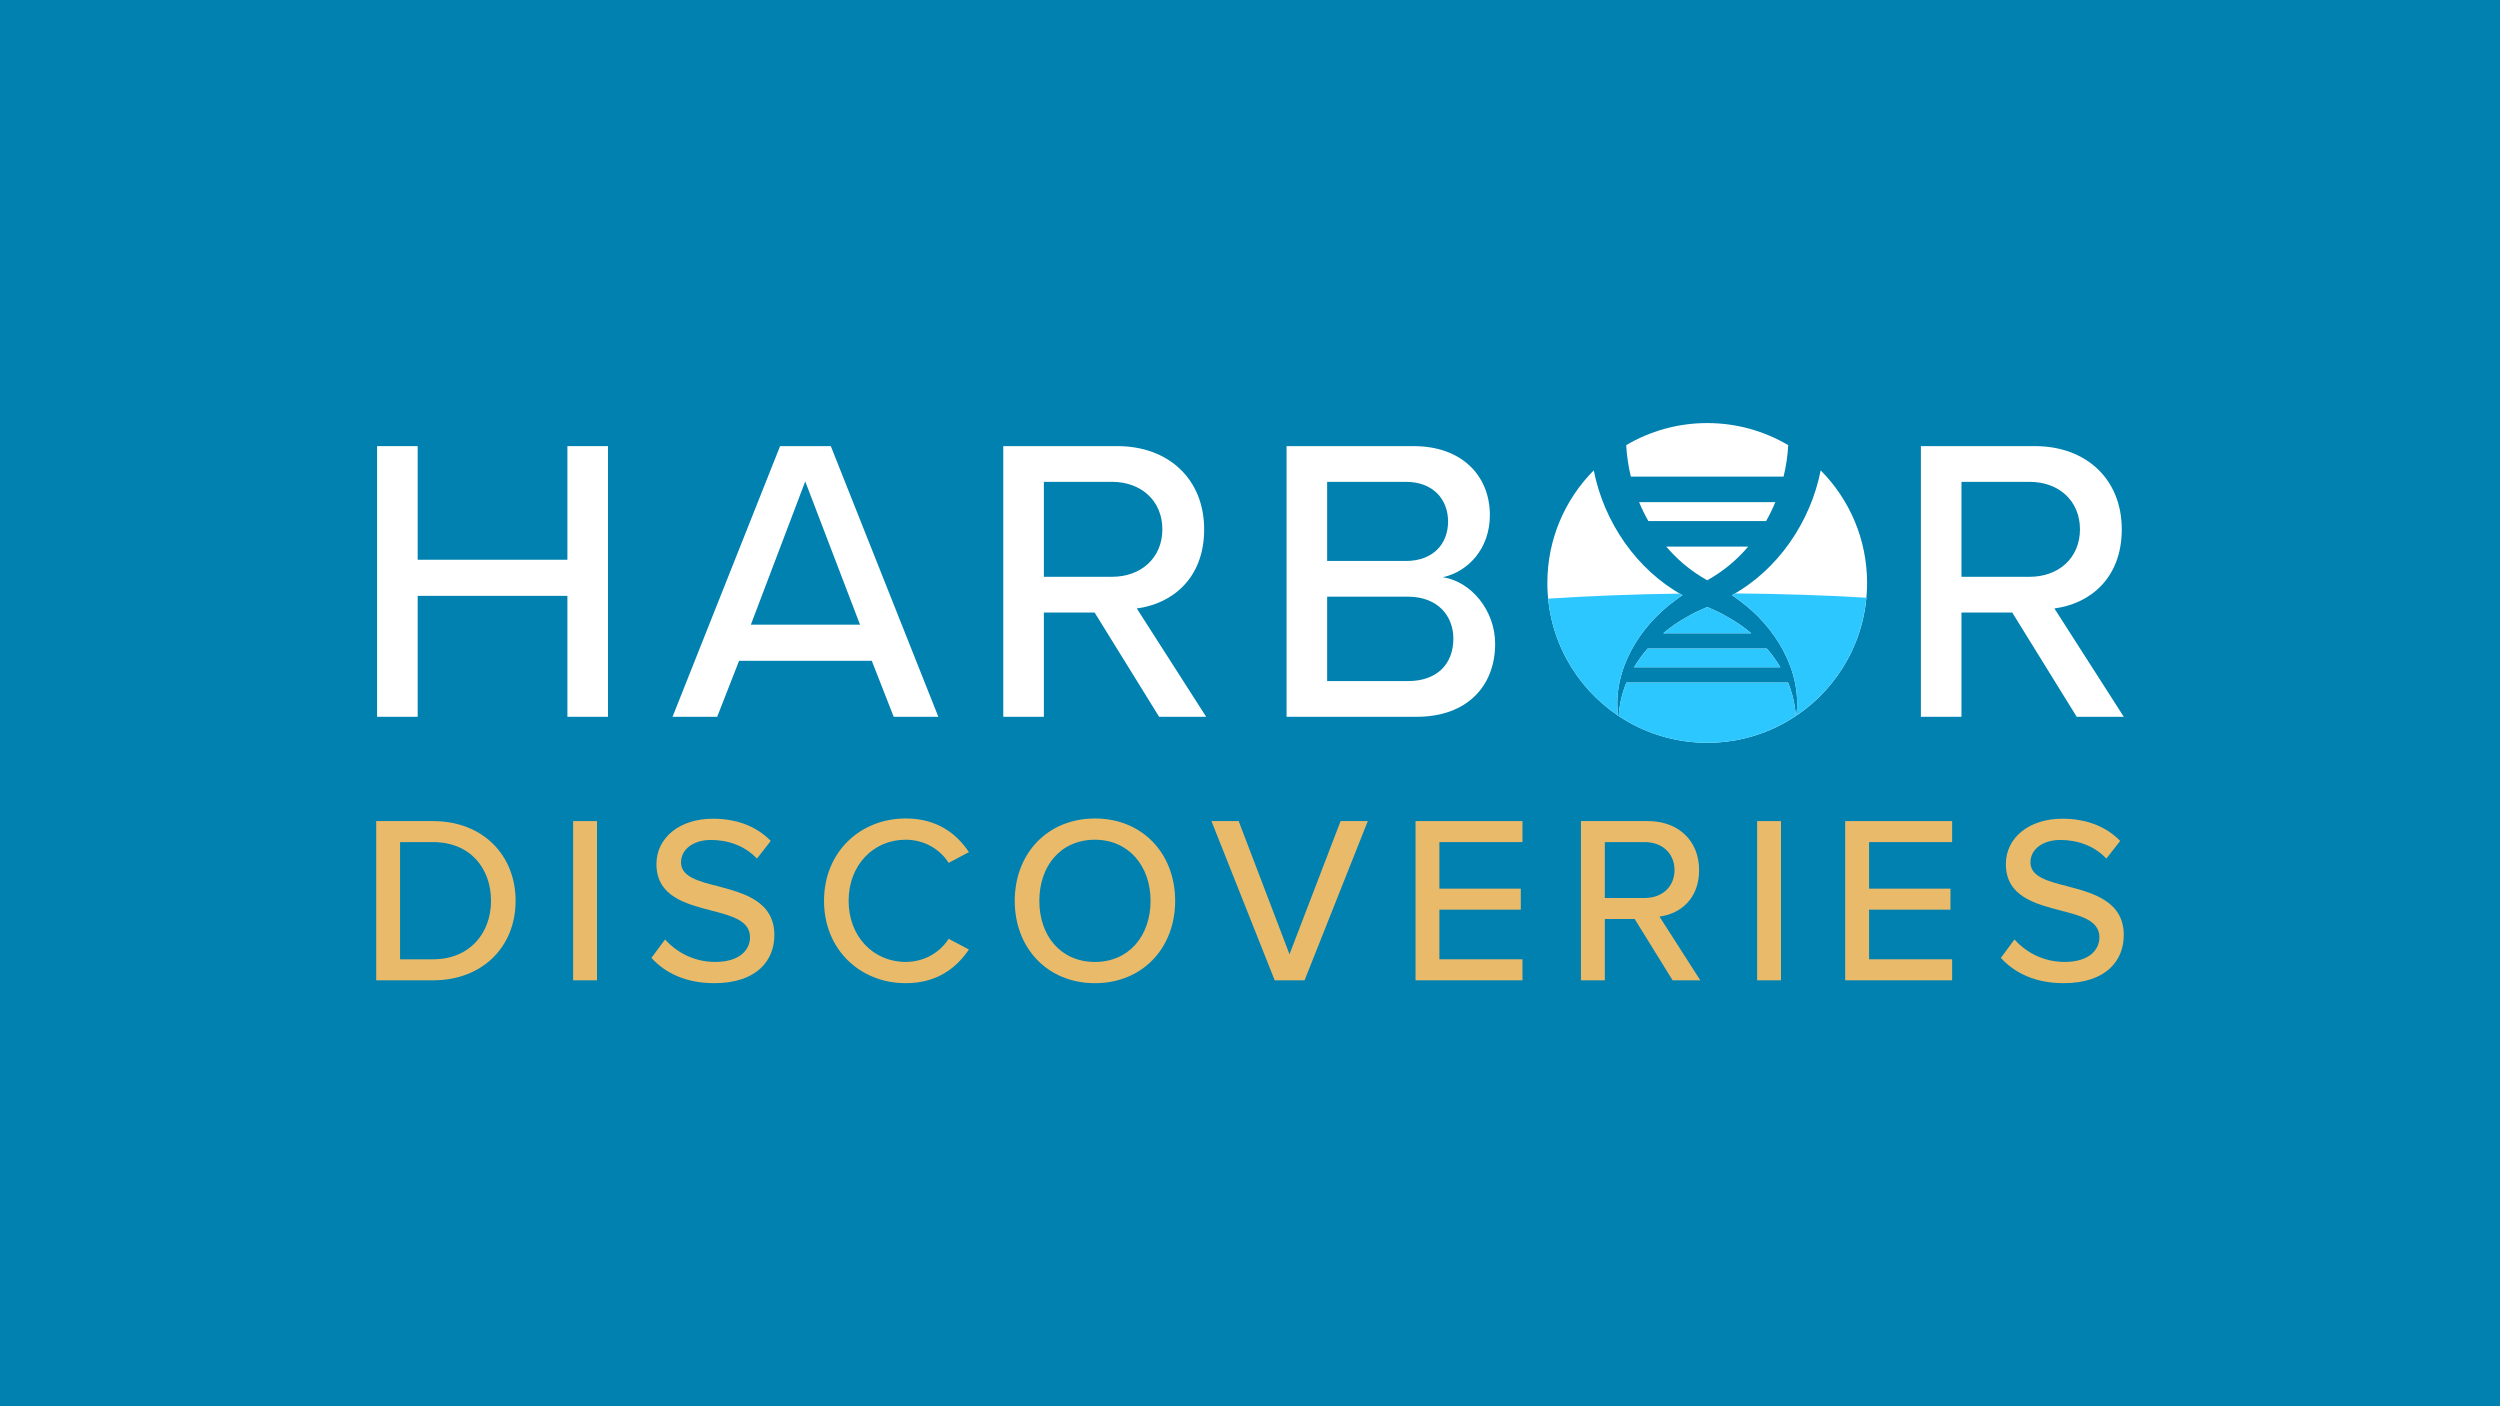 <?xml version="1.0" encoding="UTF-8"?><svg id="Layer_1" xmlns="http://www.w3.org/2000/svg" viewBox="0 0 1920 1080"><defs><style>.cls-1{fill:#0081af;}.cls-2{fill:#eaba6b;}.cls-3{fill:#fff;}.cls-4{fill:#2dc7ff;}</style></defs><rect class="cls-1" width="1920" height="1080"/><g><g><path class="cls-3" d="M435.77,550.5v-92.88h-115v92.88h-31.17v-207.88h31.17v87.26h115v-87.26h31.17v207.88h-31.17Z"/><path class="cls-3" d="M686.36,550.5l-16.83-43.01h-101.91l-16.83,43.01h-34.28l82.59-207.88h38.96l82.59,207.88h-34.28Zm-67.94-180.77l-41.76,110.02h83.84l-42.08-110.02Z"/><path class="cls-3" d="M890.2,550.5l-49.55-80.1h-38.96v80.1h-31.17v-207.88h87.58c39.58,0,66.7,25.56,66.7,63.89s-25.24,57.35-51.74,60.77l53.29,83.22h-36.15Zm-36.15-180.45h-52.36v72.93h52.36c22.44,0,38.65-14.65,38.65-36.47s-16.21-36.46-38.65-36.46Z"/><path class="cls-3" d="M988.08,550.5v-207.88h97.55c37.09,0,58.59,22.75,58.59,52.98,0,26.18-17.14,43.63-36.15,47.68,22.13,3.43,40.2,25.87,40.2,51.11,0,32.72-21.82,56.1-60.15,56.1h-100.04Zm31.17-119.68h60.46c20.88,0,32.41-13.09,32.41-30.23s-11.53-30.54-32.41-30.54h-60.46v60.77Zm0,92.25h62.02c21.82,0,34.91-12.47,34.91-32.73,0-17.14-11.84-32.1-34.91-32.1h-62.02v64.83Z"/><path class="cls-3" d="M1594.92,550.5l-49.55-80.1h-38.96v80.1h-31.17v-207.88h87.58c39.58,0,66.7,25.56,66.7,63.89s-25.24,57.35-51.74,60.77l53.3,83.22h-36.15Zm-36.15-180.45h-52.36v72.93h52.36c22.44,0,38.65-14.65,38.65-36.47s-16.21-36.46-38.65-36.46Z"/></g><g><path class="cls-2" d="M288.93,752.88v-122.28h43.63c38.13,0,63.43,26.03,63.43,61.23s-25.3,61.05-63.43,61.05h-43.63Zm18.33-16.13h25.3c28.23,0,44.55-20.17,44.55-44.91s-15.76-45.1-44.55-45.1h-25.3v90.01Z"/><path class="cls-2" d="M440.17,752.88v-122.28h18.33v122.28h-18.33Z"/><path class="cls-2" d="M510.75,721.53c8.25,9.17,21.45,17.23,38.5,17.23,19.8,0,26.76-10.08,26.76-18.88,0-12.83-13.93-16.5-29.51-20.53-19.62-5.13-42.35-10.82-42.35-35.75,0-20.16,17.78-34.83,43.26-34.83,18.88,0,33.73,6.05,44.55,17.05l-10.63,13.57c-9.35-9.9-22.18-14.3-35.38-14.3s-22.91,6.97-22.91,17.23c0,11,13.2,14.48,28.41,18.33,19.98,5.32,43.26,11.55,43.26,37.58,0,19.07-13.2,36.85-46.2,36.85-21.81,0-37.76-7.88-48.21-19.43l10.45-14.12Z"/><path class="cls-2" d="M632.85,691.83c0-37.58,27.86-63.25,62.7-63.25,24.01,0,39.05,11.55,48.58,25.85l-15.58,8.25c-6.42-10.27-18.52-17.78-33-17.78-24.75,0-43.81,19.43-43.81,46.93s19.07,46.93,43.81,46.93c14.48,0,26.58-7.52,33-17.78l15.58,8.25c-9.72,14.3-24.57,25.85-48.58,25.85-34.83,0-62.7-25.66-62.7-63.24Z"/><path class="cls-2" d="M840.92,628.59c36.48,0,61.6,26.95,61.6,63.25s-25.12,63.24-61.6,63.24-61.6-26.95-61.6-63.24,25.11-63.25,61.6-63.25Zm0,16.32c-26.22,0-42.71,19.98-42.71,46.93s16.5,46.93,42.71,46.93,42.71-20.17,42.71-46.93-16.87-46.93-42.71-46.93Z"/><path class="cls-2" d="M978.97,752.88l-48.58-122.28h20.9l39.05,102.29,39.23-102.29h20.9l-48.58,122.28h-22.92Z"/><path class="cls-2" d="M1087.13,752.88v-122.28h82.13v16.13h-63.8v35.75h62.51v16.13h-62.51v38.13h63.8v16.13h-82.13Z"/><path class="cls-2" d="M1284.57,752.88l-29.15-47.11h-22.92v47.11h-18.33v-122.28h51.51c23.28,0,39.23,15.03,39.23,37.58s-14.85,33.73-30.43,35.75l31.35,48.95h-21.26Zm-21.27-106.14h-30.8v42.9h30.8c13.2,0,22.73-8.62,22.73-21.45s-9.54-21.45-22.73-21.45Z"/><path class="cls-2" d="M1349.47,752.88v-122.28h18.33v122.28h-18.33Z"/><path class="cls-2" d="M1417.11,752.88v-122.28h82.13v16.13h-63.79v35.75h62.51v16.13h-62.51v38.13h63.79v16.13h-82.13Z"/><path class="cls-2" d="M1547.1,721.53c8.25,9.17,21.45,17.23,38.5,17.23,19.8,0,26.76-10.08,26.76-18.88,0-12.83-13.93-16.5-29.51-20.53-19.61-5.13-42.35-10.82-42.35-35.75,0-20.16,17.78-34.83,43.27-34.83,18.88,0,33.73,6.05,44.55,17.05l-10.63,13.57c-9.35-9.9-22.18-14.3-35.38-14.3s-22.92,6.97-22.92,17.23c0,11,13.2,14.48,28.41,18.33,19.98,5.32,43.26,11.55,43.26,37.58,0,19.07-13.2,36.85-46.2,36.85-21.81,0-37.76-7.88-48.21-19.43l10.45-14.12Z"/></g><g><path class="cls-3" d="M1342.61,419.81h-62.93c7.73,9.02,16.75,16.94,27.05,23.24,1.45,.88,2.93,1.75,4.42,2.62,1.49-.87,2.97-1.74,4.42-2.62,10.29-6.3,19.32-14.22,27.05-23.24Z"/><path class="cls-3" d="M1252.48,366.01h117.32c1.91-7.92,3.12-16.01,3.56-24.14-18.25-10.75-39.51-16.95-62.22-16.95s-43.97,6.19-62.22,16.95c.44,8.13,1.65,16.22,3.56,24.14Z"/><path class="cls-3" d="M1373.21,524.25h-124.13c-3.31,8.08-5.39,16.69-5.95,25.65,19.47,12.98,42.86,20.56,68.02,20.56s48.54-7.58,68.02-20.56c-.56-8.97-2.64-17.57-5.95-25.65Z"/><path class="cls-3" d="M1398.29,361.23c-7.78,39.58-32.83,76.4-68.15,95.85,1.97,1.32,3.91,2.68,5.76,4.12,27.46,20.03,48.15,53.73,43.69,88.43,32.77-22.05,54.33-59.47,54.33-101.93,0-33.73-13.61-64.27-35.63-86.46Z"/><path class="cls-3" d="M1254.97,512.48h112.35c-3.02-5.08-6.53-9.89-10.43-14.37h-91.5c-3.9,4.49-7.41,9.29-10.43,14.37Z"/><path class="cls-3" d="M1311.14,466.14c-5.51,2.42-11,4.89-16.15,8-6.21,3.47-12.14,7.56-17.63,12.19h67.55c-5.49-4.62-11.42-8.71-17.63-12.19-5.15-3.12-10.63-5.59-16.15-8Z"/><path class="cls-3" d="M1286.39,461.2c1.85-1.44,3.78-2.8,5.76-4.12-35.32-19.46-60.36-56.27-68.15-95.85-22.02,22.19-35.63,52.74-35.63,86.46,0,42.46,21.56,79.89,54.33,101.93-4.46-34.7,16.23-68.39,43.69-88.43Z"/><path class="cls-3" d="M1363.48,385.62h-104.66c2.06,5.01,4.45,9.87,7.11,14.57h90.43c2.66-4.7,5.05-9.57,7.11-14.57Z"/></g><g><path class="cls-4" d="M1311.14,466.14c-5.51,2.42-11,4.89-16.15,8-6.21,3.47-12.14,7.56-17.63,12.19h67.55c-5.49-4.62-11.42-8.71-17.63-12.19-5.15-3.12-10.63-5.59-16.15-8Z"/><path class="cls-4" d="M1254.97,512.48h112.35c-3.02-5.08-6.53-9.89-10.43-14.37h-91.5c-3.9,4.49-7.41,9.29-10.43,14.37Z"/><path class="cls-4" d="M1373.21,524.25h-124.13c-3.31,8.08-5.39,16.69-5.95,25.65,19.47,12.97,42.84,20.56,68,20.56s48.55-7.6,68.03-20.6c-.56-8.96-2.64-17.55-5.95-25.62Z"/><path class="cls-4" d="M1332.39,455.75c-.76,.44-1.49,.91-2.25,1.33,1.97,1.32,3.91,2.68,5.76,4.12,27.45,20.02,48.13,53.7,43.7,88.37,29.78-20.06,50.31-52.82,53.76-90.53-32.6-1.93-66.35-3.04-100.96-3.29Z"/><path class="cls-4" d="M1286.39,461.2c1.85-1.44,3.78-2.8,5.76-4.12-.69-.38-1.34-.81-2.02-1.2-34.73,.46-68.58,1.77-101.19,3.88,3.66,37.44,24.13,69.92,53.77,89.85-4.45-34.7,16.23-68.38,43.69-88.42Z"/></g></g></svg>